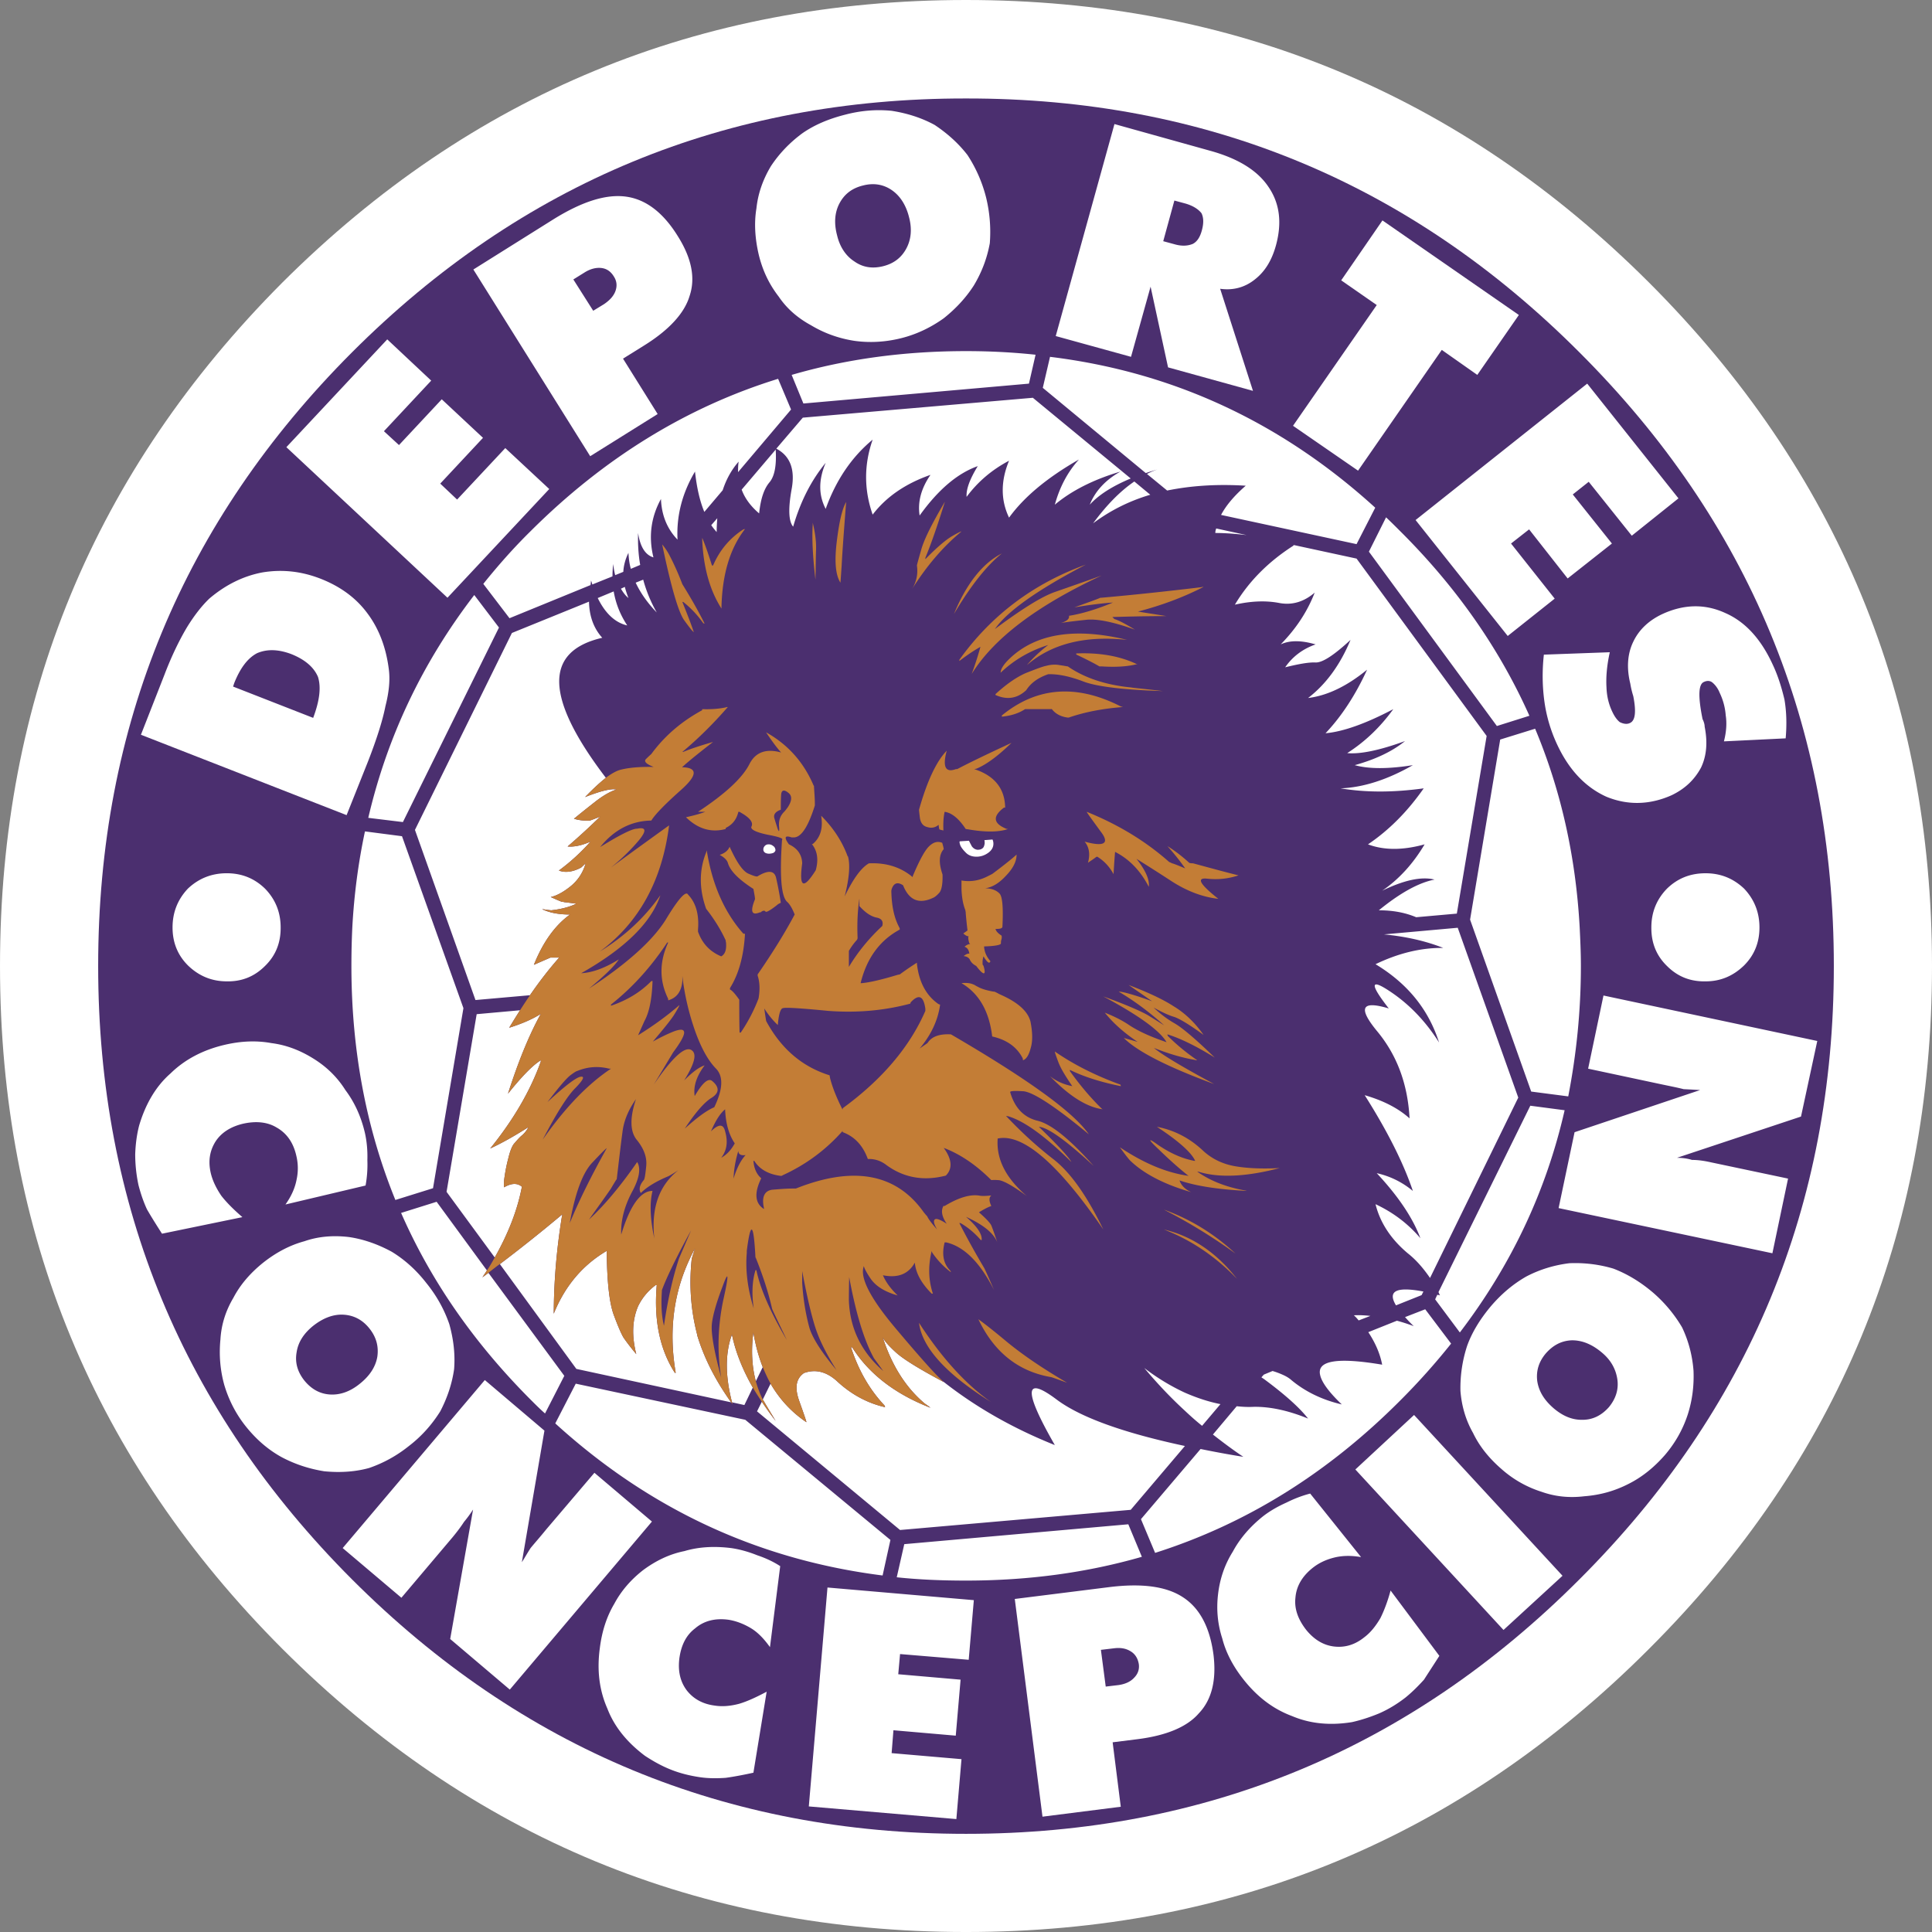 <svg xmlns="http://www.w3.org/2000/svg" width="2500" height="2500" viewBox="0 0 571.022 571.024"><rect x="0" y="0" width="571.022" height="571.024" fill="#808080" stroke="none"/><path d="M487.362 83.483C431.648 27.858 364.365 0 285.512 0S139.285 27.858 83.481 83.483C27.856 139.286 0 206.569 0 285.512c0 78.854 27.856 146.139 83.481 201.853 55.803 55.714 123.177 83.66 202.03 83.66s146.137-27.857 201.851-83.66c55.806-55.714 83.66-122.999 83.66-201.853 0-78.943-27.854-146.226-83.66-202.029z" fill="#fff"/><path d="M466.805 104.13c-50.019-50.106-110.449-75.115-181.293-75.026-70.844-.089-131.364 24.92-181.471 75.026-49.928 50.019-75.026 110.45-75.026 181.382 0 70.844 25.098 131.275 75.026 181.294 50.107 50.106 110.627 75.205 181.471 75.205s131.274-25.099 181.293-75.205c50.107-50.019 75.205-110.45 75.205-181.294 0-70.932-25.098-131.364-75.205-181.382z" fill="#4b2f6f"/><path fill="#fff" d="M114.454 100.304l12.994 12.193-13.973 14.951 4.45 4.094 12.638-13.527 12.193 11.391-12.638 13.529 4.984 4.716 14.24-15.218 12.994 12.103-30.082 32.129-47.615-44.499 29.815-31.862zM237.452 119.26l-3.471-8.454c16.198-4.717 33.375-7.031 51.531-7.031 7.031 0 13.885.355 20.559 1.068l-1.957 8.543-66.662 5.874zM229.976 111.963l3.828 9.078-15.664 18.512c0-.979 0-2.047.178-3.115-2.047 2.314-3.649 5.162-4.718 8.455l-5.429 6.407c-1.335-3.204-2.225-7.119-2.759-11.925-3.738 6.319-5.518 12.994-5.162 20.114-3.115-3.205-4.717-7.298-4.895-12.015-2.937 5.34-3.738 11.125-2.225 17.266-2.403-.712-3.916-3.115-4.539-7.209-.089 3.293.089 6.408.623 9.434l-2.759 1.157c-.445-1.513-.623-3.116-.712-4.717-.89 1.78-1.424 3.738-1.513 5.606l-2.404.979c-.266-.979-.445-2.136-.623-3.293-.089 1.157-.178 2.403-.178 3.649l-5.962 2.403c-.089-.444-.268-.801-.357-1.156-.088.445-.088.89-.178 1.335l-23.941 9.79-7.743-10.146c4.361-5.429 8.989-10.681 14.062-15.664 21.628-21.539 46.014-36.58 73.07-44.945zM308.207 114.633l2.136-9.167c36.312 4.45 68.352 19.313 96.12 44.589l-5.519 10.769-40.051-8.633c1.515-2.848 3.917-5.696 7.3-8.633-8.546-.534-16.288 0-23.23 1.424L339 140.086a19.342 19.342 0 0 1 3.115-1.334 83.37 83.37 0 0 0-3.472 1.068l-30.436-25.187zM396.406 82.859l12.192-17.711 40.317 27.947-12.282 17.711-10.501-7.388-24.743 35.689-19.224-13.261 24.743-35.688-10.502-7.299zM446.602 160.646l12.905 16.287-13.884 11.036-27.234-34.265 50.728-40.318 26.968 33.909-13.795 11.037-12.728-15.932-4.714 3.739 11.569 14.507-13.084 10.324-11.392-14.507-5.339 4.183zM409.667 152.903c1.423 1.334 2.847 2.758 4.182 4.094 16.645 16.553 29.37 34.799 38.182 54.556l-9.612 3.027-37.825-51.531 5.073-10.146zM391.778 216.716c4.806-5.073 8.899-11.393 12.28-18.779-5.873 4.806-11.658 7.654-17.443 8.366 5.34-4.095 9.523-9.879 12.549-17.178-4.807 4.45-8.276 6.765-10.324 6.675-2.047-.088-4.983.445-8.988 1.425 2.137-3.115 5.161-5.429 8.988-6.764-4.272-1.246-7.653-1.246-10.322 0 4.626-4.717 7.92-9.79 10.055-15.308-3.203 2.758-6.764 3.827-10.68 3.026-3.914-.713-8.188-.534-12.905.534 4.096-6.854 9.881-12.728 17.445-17.533-.179-.09-.356-.178-.444-.178l18.956 4.094 38.448 52.421-8.811 52.51-12.016 1.068c-3.383-1.424-7.031-2.047-11.036-2.047 6.318-5.162 11.839-8.188 16.466-9.078-3.916-.979-9.078.178-15.487 3.293 4.983-3.382 9.169-8.01 12.55-13.707-6.408 1.78-12.016 1.78-16.732 0 6.319-4.271 11.748-9.79 16.467-16.553-8.99 1.245-17.179 1.245-24.564 0 6.763-.267 13.883-2.582 21.359-6.854-7.299 1.157-12.995 1.157-17.178 0 6.053-1.691 11.036-4.005 14.862-7.12-7.564 2.759-13.259 3.917-17.087 3.56 5.429-3.471 9.878-7.831 13.617-12.993-8.278 4.361-14.951 6.675-20.025 7.12zM481.846 202.03c-1.158-4.717-.802-8.9.89-12.371 1.691-3.56 4.627-6.32 8.632-8.188 6.409-2.937 12.64-3.026 18.602-.267 5.874 2.581 10.503 7.654 13.975 15.219 1.512 3.204 2.579 6.586 3.469 10.324.624 3.649.713 7.475.356 11.48l-18.245.891c.713-2.759.891-5.34.534-7.654a18.514 18.514 0 0 0-1.78-6.675c-.533-1.335-1.335-2.403-2.225-3.115-.711-.533-1.602-.533-2.491-.088-1.603.712-1.691 4.36-.356 10.947.445.89.622 1.69.622 2.225.891 4.538.624 8.543-1.066 12.104-1.958 3.649-4.807 6.319-8.724 8.188-6.407 2.849-12.904 3.027-19.224.445-6.317-2.848-11.213-8.098-14.685-15.663a44.195 44.195 0 0 1-3.648-12.372c-.622-4.45-.713-9.078-.178-13.973l19.49-.712c-.891 4.005-1.156 7.477-.979 10.413.089 2.67.713 5.073 1.691 7.12.623 1.335 1.335 2.403 2.226 3.115 1.067.534 2.136.712 3.026.267 1.601-.712 1.868-3.382.979-7.921a27.055 27.055 0 0 1-.891-3.739zM443.398 218.584l10.323-3.204c7.653 18.245 12.015 37.825 13.171 58.74.18 3.737.357 7.475.357 11.391 0 13.35-1.336 26.166-3.738 38.538l-10.948-1.424-18.065-50.82 8.9-53.221zM335.263 142.312l4.716 3.916c-6.318 1.868-11.926 4.717-16.909 8.455 4.004-5.43 8.01-9.523 12.193-12.371zM359.202 157.53c0-.445.091-.89.269-1.335l8.988 1.958c-3.026-.355-6.142-.623-9.257-.623zM334.194 141.421c-5.341 2.225-9.433 4.806-12.104 7.743 1.604-4.005 4.629-7.298 9.078-9.79-8.099 2.403-14.507 5.696-19.401 9.79 1.424-5.162 3.737-9.612 7.12-13.35-9.345 5.34-16.199 11.036-20.649 17.177-2.49-5.162-2.49-10.857 0-16.821-5.072 2.67-9.254 6.23-12.547 10.681-.178-2.136.889-5.162 3.293-9.078-6.052 2.136-11.749 7.031-17.177 14.596-.623-4.004.445-8.01 3.204-12.015-7.387 2.581-13.083 6.497-17.088 11.748-2.581-7.387-2.581-14.774 0-22.161-6.23 5.162-10.858 12.015-13.884 20.47-2.136-4.094-2.136-8.633 0-13.617-4.272 5.162-7.477 11.481-9.612 18.868-1.335-1.513-1.513-5.25-.445-11.125 1.068-5.785-.445-9.79-4.539-11.926l7.832-9.167 67.995-5.875 28.924 23.852zM286.401 248.488c0 .089 0 .178.089.178.089.266.356.712.713 1.424.445.623.979.979 1.689 1.067.624 0 1.069-.089 1.514-.445.356-.267.534-.801.623-1.424 0-.357 0-.712-.089-.979l2.402-.178c.179.355.268.8.268 1.246 0 1.068-.534 1.958-1.513 2.67-.98.712-2.136 1.158-3.471 1.158-1.424 0-2.492-.445-3.293-1.335-.89-.89-1.335-1.603-1.512-2.048-.178-.534-.268-.891-.178-1.157l2.758-.177zM492.702 285.512c-3.114-3.025-4.626-6.764-4.626-11.213v-.177c0-4.45 1.512-8.278 4.626-11.481 3.115-3.026 6.854-4.539 11.394-4.539 4.449 0 8.188 1.512 11.393 4.539 3.025 3.204 4.538 7.031 4.538 11.481 0 4.449-1.513 8.187-4.538 11.213-3.205 3.115-6.943 4.717-11.393 4.717-4.539.089-8.279-1.425-11.394-4.54zM469.386 315.86l4.538-21.626 63.191 13.438-4.808 22.339-36.667 12.194c1.512 0 3.026.177 4.449.622 1.78 0 3.649.268 5.608.713l22.783 4.805-4.629 22.072-63.19-13.35 4.719-22.428 37.111-12.46c-1.423-.09-3.114-.179-4.895-.268-1.689-.445-4.005-.89-6.941-1.513l-21.269-4.538zM410.468 298.061c-5.696-7.298-5.519-8.989.445-4.983 5.605 3.738 10.413 8.723 14.417 15.041-3.115-9.79-9.345-17.443-18.778-23.14 6.675-3.204 13.351-4.895 20.024-4.805-5.162-2.047-11.036-3.382-17.533-4.005l21.805-1.958 17.891 50.197-26.078 53.31c-1.957-2.848-4.094-5.341-6.586-7.298-4.984-4.183-8.188-9.077-9.522-14.508 5.34 2.493 9.702 5.876 13.261 10.058-2.225-5.962-6.497-12.371-12.904-19.224 4.005.891 7.564 2.67 10.68 5.252-2.761-8.189-7.477-17.623-14.24-28.303 5.518 1.603 9.879 3.827 13.26 6.853-.533-10.146-3.737-18.779-9.699-25.899-5.61-6.854-4.453-8.991 3.557-6.588zM420.703 381.721l-.535 1.068-7.565 3.026c-2.58-4.272.09-5.607 8.1-4.094zM424.797 382.701c.266 0 .533.088.801.177-.179-.356-.268-.622-.444-.979l27.145-55.091 10.145 1.335c-5.429 23.853-15.751 45.746-30.971 65.683l-7.299-9.79.623-1.335zM229.264 132.878c.267 4.538-.268 7.743-1.78 9.612-1.691 1.958-2.67 4.984-3.115 9.255-2.403-2.047-4.184-4.36-5.163-7.031l10.058-11.836zM210.218 155.216l1.78-2.047c-.089 1.246-.178 2.67-.178 4.095-.534-.623-1.069-1.246-1.602-2.048zM183.518 173.995l1.157-.534c.267 1.068.623 2.136 1.068 3.293-.889-.712-1.602-1.691-2.225-2.759zM181.382 174.796c.623 3.649 1.958 6.943 4.005 10.058-3.56-.801-6.497-3.56-8.722-8.099l4.717-1.959zM194.109 181.026c-2.759-2.848-4.806-5.785-6.23-8.811l2.225-.89a41.388 41.388 0 0 0 4.005 9.701zM174.351 242.526c.268-.089 1.246-.445 3.026-1.158-3.381 3.293-6.586 6.23-9.612 8.812 1.869.178 4.094-.267 6.764-1.424a60.44 60.44 0 0 1-9.345 8.543c1.87.712 4.094.445 6.586-.889l1.334-1.247c-.801 2.76-2.314 5.073-4.539 6.853-2.225 1.781-4.183 2.76-5.785 3.116 1.602.712 2.759 1.247 3.382 1.424.178 0 .356 0 .623.089.89.089 2.136.267 3.56.445-1.78.89-4.272 1.602-7.387 1.958-.178 0-1.068-.09-2.759-.356 2.136 1.068 4.895 1.602 8.277 1.602-4.45 3.204-8.01 8.188-10.68 14.863l4.895-2.135h2.581c-2.759 3.115-5.696 6.852-8.633 11.125l-16.109 1.424-17.889-50.285 28.658-58.206 22.784-9.255c.089 4.361 1.424 7.921 3.916 10.68-17.355 4.005-16.91 17.8 1.068 41.385-1.78 1.424-3.827 3.293-6.142 5.695 4.717-1.869 7.832-2.58 9.257-2.225-1.691.534-3.828 1.69-6.32 3.649-2.492 1.958-3.827 3.025-3.916 3.115-.268.178-.979.8-2.314 1.869 1.514.444 3.028.622 4.719.533zM226.149 252.048c-.356-.267-.534-.534-.534-.979 0-.445.178-.801.445-1.068.355-.355.711-.445 1.157-.445.356 0 .801.09 1.246.445.445.267.623.624.712 1.068.089.445-.178.712-.534.979-.445.178-.89.268-1.335.268-.445 0-.801-.089-1.157-.268zM140.175 175.864l7.299 9.612-28.392 57.494-10.235-1.246c5.607-24.03 16.02-45.924 31.328-65.86zM107.868 245.729l10.947 1.424 18.156 50.818-8.989 53.223-11.125 3.472c-8.632-21.183-12.994-44.323-12.994-69.154 0-3.916.089-7.653.267-11.391.534-9.79 1.78-19.225 3.738-28.392zM159.844 313.369c0 .267 0 .445-.089.623-3.115 8.634-8.099 17.089-14.863 25.453 3.293-1.512 7.12-3.648 11.303-6.318a8.001 8.001 0 0 1-1.869 2.404c-.801.622-1.512 1.512-2.225 2.313-.711.711-1.335 2.313-1.869 4.538-.623 2.313-.979 4.45-1.246 6.498 0 .266-.089.979 0 2.046 2.136-1.246 3.916-1.335 5.251-.178 0 .178 0 .356-.089.534-1.334 6.675-4.005 13.438-7.921 20.381l-14.24-19.402 8.9-52.51 12.816-1.156a256.264 256.264 0 0 0-3.204 5.161c4.005-1.246 7.12-2.67 9.345-4.094-3.471 6.23-6.675 14.151-9.701 23.585 3.917-4.893 7.121-8.276 9.701-9.878zM82.948 274.298c0 4.45-1.513 8.188-4.628 11.213-3.115 3.115-6.853 4.629-11.303 4.539-4.45 0-8.277-1.602-11.48-4.717-3.026-3.026-4.539-6.764-4.539-11.213 0-4.45 1.513-8.278 4.539-11.481 3.204-3.026 7.031-4.539 11.48-4.539 4.45 0 8.188 1.512 11.303 4.539 3.115 3.204 4.628 7.031 4.628 11.481v.178zM80.189 308.296c4.272.535 8.366 2.047 12.371 4.54 3.916 2.402 7.12 5.518 9.523 9.345 2.67 3.561 4.628 7.742 5.785 12.727.534 2.403.801 5.073.712 8.01a34.443 34.443 0 0 1-.534 7.477l-23.674 5.607c1.78-2.493 2.848-4.985 3.293-7.388a15.574 15.574 0 0 0-.089-7.031c-.891-3.917-2.848-6.675-5.875-8.366-2.669-1.602-6.052-1.958-9.967-1.067-3.649.89-6.408 2.67-8.1 5.34-1.691 2.759-2.136 5.785-1.335 9.256.534 2.226 1.603 4.45 3.115 6.676 1.513 1.957 3.649 4.093 6.23 6.318l-23.763 4.895c-1.602-2.492-3.115-4.895-4.45-7.208-1.068-2.314-1.869-4.718-2.492-7.12a43.859 43.859 0 0 1-.979-9.168c.089-2.759.445-5.696 1.157-8.455 1.869-6.318 4.896-11.57 9.256-15.396 4.183-4.096 9.522-6.943 15.931-8.455 4.896-1.16 9.524-1.337 13.885-.537zM143.913 375.49c-.445.713-.89 1.335-1.335 2.048.712-.533 1.335-.979 1.78-1.335l22.428 30.438-5.696 11.125c-1.424-1.245-2.759-2.58-4.094-3.915-16.821-16.821-29.637-35.245-38.448-55.358l10.502-3.293 14.863 20.29zM166.163 358.937c0 .18 0 .445-.089.624-1.602 9.879-2.403 19.58-2.403 29.103 0-.268 0-.445.089-.622 3.294-8.01 8.455-14.151 15.575-18.336v.624c.089 8.722.801 14.862 2.047 18.245 1.246 3.381 2.225 5.606 2.849 6.675.711 1.067 1.958 2.759 3.826 4.984-1.335-5.252-1.246-9.968.534-14.151 1.246-2.582 3.026-4.628 5.162-6.23h.356c-.89 10.324.89 18.958 5.34 25.898h.267c-2.314-13.438-.356-25.631 5.696-36.756-.623 1.958-.979 3.026-.979 3.204-.802 7.653-.268 15.13 1.69 22.518l-.089-.179c2.047 6.854 5.429 13.438 10.057 19.936l-45.746-9.878-22.606-30.973a473.639 473.639 0 0 0 18.424-14.686zM260.859 395.161c.444 1.067 1.78 2.579 3.916 4.538 2.136 1.958 6.853 4.896 14.24 8.812 9.433 7.386 20.292 13.616 32.752 18.6-9.255-16.108-9.079-20.647.445-13.527 6.94 5.251 19.668 9.879 38.003 13.795l-16.021 18.867-68.173 5.964-42.275-35.065 1.424-2.848a99.435 99.435 0 0 0 4.094 5.694c-2.314-3.826-3.471-5.785-3.56-5.962-.089-.089-.178-.268-.268-.356l2.314-4.716c2.67 4.627 6.23 8.455 10.591 11.391 0-.266-.712-2.313-2.136-6.318-1.424-4.005-.89-6.675 1.513-8.278h.089c3.382-1.155 6.675-.266 9.79 2.671 4.183 3.827 8.9 6.32 13.973 7.476 0-.266-.089-.356-.177-.533-4.362-4.628-7.655-10.324-9.879-17.178.267 0 .355 0 .445.179 4.984 7.831 12.728 13.707 23.051 17.712-.979-.802-1.602-1.158-1.691-1.247-5.518-4.632-9.701-11.128-12.46-19.671zM222.678 393.735c0 .179 0 .445.088.624.623 3.561 1.514 6.764 2.67 9.701l-2.047 4.183c-1.156-4.361-1.423-9.257-.711-14.508zM216.359 394.359c0 .266 0 .445.089.622 1.067 4.896 3.115 9.97 6.052 15.13l-2.492 5.163-3.649-.802c-2.047-7.831-2.047-14.595 0-20.113zM221.788 481.135c-2.136-1.247-4.272-2.048-6.498-2.404-4.005-.534-7.297.356-9.878 2.581-2.582 1.959-4.094 4.896-4.628 8.9-.445 3.739.267 6.854 2.225 9.434 1.958 2.492 4.717 4.005 8.188 4.45 2.225.356 4.628.179 7.298-.534 2.403-.711 5.073-1.957 8.099-3.56l-3.916 23.941c-2.848.622-5.607 1.157-8.188 1.512-2.581.18-5.073.18-7.565-.177-3.026-.445-5.963-1.158-8.811-2.313-2.669-1.069-5.162-2.493-7.476-4.006-5.34-4.005-9.078-8.634-11.125-13.974-2.404-5.429-3.116-11.391-2.226-17.889.623-4.983 2.047-9.345 4.272-13.082 2.046-3.828 4.895-7.12 8.543-9.969 3.738-2.759 7.743-4.717 12.193-5.606 4.184-1.246 8.811-1.514 13.795-.89 2.492.356 5.073 1.067 7.743 2.136 2.403.8 4.717 1.869 6.765 3.204l-3.026 23.941c-1.779-2.492-3.648-4.449-5.784-5.695zM265.042 466.182l2.225-9.79 66.217-5.873 4.005 9.612c-16.377 4.716-33.643 7.029-51.977 7.029-6.942 0-13.795-.265-20.47-.978zM263.173 455.146l-2.313 10.503c-36.579-4.628-68.798-19.491-96.744-44.945l6.052-11.747 50.107 10.68 42.898 35.509zM266.021 488.877l-.534 5.964 18.423 1.6-1.424 16.554-18.423-1.6-.535 6.763 20.649 1.78-1.513 17.711-43.61-3.739 5.518-64.702 43.253 3.737-1.513 17.623-20.291-1.691zM175.686 435.3l17 14.417-42.008 49.663-17.622-14.953 6.764-38.27a34.652 34.652 0 0 1-2.67 3.648c-.979 1.514-2.135 3.026-3.382 4.54l-15.13 17.889-17.354-14.685 42.008-49.663 17.622 14.953-6.675 38.892c.801-1.246 1.602-2.67 2.582-4.182 1.156-1.424 2.758-3.204 4.627-5.52l14.238-16.729zM417.854 391.955c-.979-.89-1.779-1.779-2.581-2.67l5.964-2.313 7.654 10.146a199.053 199.053 0 0 1-14.953 16.732c-21.537 21.626-45.656 36.579-72.535 45.122l-4.182-9.967 17.622-20.737c3.915.801 8.188 1.603 12.638 2.313-3.204-2.137-6.142-4.361-8.989-6.587l7.032-8.364c1.689.178 3.292.266 4.983.178 4.806-.089 10.234 1.066 16.108 3.471-2.492-3.203-6.853-7.12-12.993-11.658l-.802-.536.713-.799 2.58-1.069c1.246.356 2.314.802 3.114 1.157.98.445 1.691.891 2.225 1.335 4.185 3.561 9.346 6.052 15.132 7.387-3.827-3.649-5.964-6.585-6.409-8.722-.979-4.272 5.163-5.251 18.334-3.026-.622-3.292-2.046-6.497-4.094-9.612l8.455-3.381c1.692.445 3.292.978 4.984 1.6zM405.037 388.931l-3.469 1.335c-.445-.535-.891-1.069-1.426-1.514 1.603-.089 3.206 0 4.895.179zM400.588 434.321l17.354-16.111 43.878 47.526-17.443 16.021-43.789-47.436zM402.279 460.22c-3.025-.534-5.695-.445-8.098.177-2.403.624-4.451 1.603-6.231 3.026-3.115 2.493-4.807 5.429-5.072 8.812-.356 3.204.711 6.318 3.204 9.522 2.402 2.938 5.16 4.539 8.275 4.895 3.205.356 6.143-.533 8.9-2.758 1.779-1.335 3.294-3.204 4.718-5.608 1.067-2.135 2.136-4.895 3.026-8.188l14.417 19.312c-1.601 2.493-3.114 4.807-4.539 7.031-1.69 1.869-3.47 3.649-5.429 5.252-2.403 1.868-4.983 3.471-7.832 4.718-2.582 1.067-5.252 1.957-8.01 2.579-6.587 1.069-12.461.445-17.712-1.78-5.518-2.046-10.235-5.605-14.328-10.769-3.115-3.916-5.252-8.01-6.319-12.192-1.335-4.093-1.779-8.454-1.246-12.993.533-4.629 1.959-8.812 4.361-12.639 2.048-3.826 5.072-7.387 8.988-10.501 1.959-1.515 4.273-2.85 6.854-4.006 2.313-1.157 4.627-2.047 7.029-2.67l15.044 18.78zM350.215 411.626c3.471 1.512 6.941 2.67 10.502 3.381l-5.428 6.409c-1.781-1.426-3.473-2.938-5.074-4.45-4.362-4.005-8.367-8.277-12.016-12.639a63.767 63.767 0 0 0 12.016 7.299z"/><path d="M336.33 180.76c7.12-1.869 13.527-4.272 19.403-7.298-.269 0-.444 0-.624.088-9.702 1.158-19.492 2.226-29.547 3.115-.18 0-.357 0-.533.089-.537.267-3.027 1.157-7.478 2.759 4.808-.801 8.632-1.246 11.391-1.425-5.161 2.137-9.522 3.382-12.993 3.917.179.89-.623 1.602-2.402 2.135 1.957-.355 4.538-.622 7.742-.979 3.203-.267 7.921.712 14.151 2.938-2.938-1.78-4.983-2.848-6.052-3.115l-.623-.623c3.827-.089 9.167-.267 16.02-.267l-8.455-1.334zM296.103 163.582c-5.607 2.849-10.413 8.812-14.151 17.889 4.895-8.277 9.61-14.24 14.151-17.889zM284.177 157.085c-.267 0-1.157.445-2.848 1.424-1.69.979-4.36 3.203-7.832 6.764 0-.178 0-.445.089-.623 1.691-4.095 3.56-9.522 5.695-16.376-3.738 6.319-6.051 10.947-6.942 13.973-.89 3.115-1.335 4.717-1.335 4.895.356 2.403-.089 4.717-1.424 6.942 4.274-6.764 9.079-12.459 14.597-16.999zM325.65 170.08c-5.429 1.958-10.058 3.56-13.884 4.895-3.828 1.335-9.7 4.983-17.711 10.947 3.471-5.073 12.371-11.481 26.877-19.046-15.484 5.608-27.944 14.953-37.379 28.124v.356c2.314-1.78 4.36-3.115 6.229-4.183a99.444 99.444 0 0 1-2.579 8.01c6.496-10.502 19.313-20.204 38.447-29.103zM324.938 196.958h.625c4.093.267 7.652.088 10.679-.712-.179 0-.355 0-.533-.089-4.985-2.313-10.858-3.292-17.623-3.026 0 .178 0 .356.089.356 2.403 1.157 4.628 2.224 6.763 3.471zM309.808 199.271c3.115-.089 6.675.712 10.591 2.225 3.828 1.424 11.659 2.403 23.319 2.759-6.053-.713-9.168-.979-9.345-1.068-7.564-.712-13.886-2.849-18.78-6.23-.267 0-.979-.178-2.313-.356-1.335-.267-2.67-.178-4.006.178-1.335.267-3.292 1.068-6.051 2.136-2.67 1.158-5.696 3.205-8.99 6.231v.267c3.383 1.513 6.409 1.068 9.08-1.424 1.422-2.226 3.647-3.738 6.495-4.718z" fill="#c37d36"/><path d="M310.965 209.685c1.067 1.335 2.582 2.136 4.628 2.403.179 0 .356 0 .535-.09 4.716-1.602 9.968-2.581 15.752-3.025-.177-.09-.444-.09-.622-.178-13.084-6.675-24.831-5.785-35.155 2.67v.356c2.671-.268 4.984-.979 6.853-2.225h7.566c.266-.09.355 0 .443.089zM298.417 194.644c-1.78 1.691-2.67 3.115-2.67 4.183 3.916-3.738 8.632-6.497 14.061-8.188-2.313 1.78-4.45 3.738-6.317 5.963 7.298-6.319 17.177-8.811 29.637-7.477-15.399-3.737-26.969-1.869-34.711 5.519zM282.931 227.306c-.267 0-.445 0-.623.09-2.938.979-3.738-.89-2.492-5.518-3.026 3.115-5.785 8.899-8.188 17.443 0 .178.089 1.068.267 2.492.267 1.513.979 2.403 2.314 2.67 1.157.356 2.314.089 3.204-.712.089.89.179 1.424.355 1.424l1.068.267c-.089-2.047 0-3.917.356-5.519 2.047.267 4.183 1.958 6.23 5.073.179 0 .355.089.623.089 5.071.89 9.077.89 11.926-.089-.179 0-.445 0-.624-.089-3.826-1.602-4.005-3.649-.622-6.23h.356c-.089-5.607-3.115-9.434-9.168-11.392.268 0 .445-.088.624-.088 2.848-1.157 6.318-3.649 10.412-7.655-7.119 3.294-12.459 5.876-16.018 7.744zM321.2 239.944c0 .178 1.424 2.137 4.095 5.785 2.758 3.56 1.156 4.628-4.717 3.026 1.336 1.602 1.689 3.737.979 6.23 1.067-.713 1.868-1.246 2.314-1.603a.684.684 0 0 1 .445-.177c2.135 1.335 3.647 3.025 4.806 5.161.177-3.204.355-5.429.444-6.586 4.183 2.136 7.477 5.518 9.968 10.324.268-2.047-.891-4.807-3.648-8.277a585.297 585.297 0 0 1 10.323 6.586c4.539 2.937 9.168 4.717 13.884 5.251-5.517-4.361-6.585-6.32-3.293-5.963 3.293.355 6.319 0 9.257-.98-3.648-.89-8.189-2.135-13.438-3.56h-.091c-.622 0-.979-.089-1.067-.177-1.956-1.78-4.093-3.471-6.407-4.895a69.35 69.35 0 0 1 5.25 6.585c-2.49-1.067-3.737-1.513-3.914-1.513-.445-.267-.802-.355-.891-.445-6.943-6.139-15.042-11.033-24.299-14.772zM340.958 297.795c2.581 1.423 4.54 2.313 6.053 2.758 1.423.445 4.361 2.137 8.723 5.341-2.493-3.561-5.431-6.408-8.812-8.455-3.294-2.137-7.744-4.183-13.351-6.319l6.941 4.807c-5.429-1.959-8.72-2.849-9.878-2.849 4.36 2.581 8.899 5.873 13.438 9.969l-4.271-2.67c-1.959-1.246-6.587-3.294-13.706-5.876 10.502 5.608 16.732 10.146 18.689 13.529-4.45-1.514-8.099-3.115-10.947-4.983-1.689-1.158-4.094-2.493-7.297-3.739 2.492 3.115 5.695 5.964 9.7 8.634l-4.093-1.157c4.005 4.005 12.904 8.544 26.699 13.617-9.256-4.985-15.22-8.545-17.8-10.68 4.45 1.78 8.544 2.937 12.192 3.561.178.088.356.088.623.088-3.115-2.136-6.051-4.538-8.633-7.12-.089-.088-.178-.268-.178-.533 4.006 1.244 8.633 3.56 13.973 6.853-5.695-5.518-9.701-8.9-11.927-10.146-2.311-1.338-4.268-2.851-6.138-4.63zM293.433 258.189c-.09.089-.624.356-1.691.89-2.492 1.246-4.983 1.602-7.564 1.157v2.492c.09 2.493.445 4.54 1.157 6.32 0 .267.089.445.089.623 0 .267.089 1.246.267 3.025.088.801.178 1.602.266 2.314l-1.244.89c.711.622 1.244.89 1.601.8-.178.178-.178.712 0 1.425.089.444.178.712.445.89-.535 0-1.068.267-1.691.801.801.267 1.246.89 1.423 1.958v.089c-.444-.089-.979.178-1.69.712.89.088 1.513.445 1.868 1.067 0 .09.09.268.179.357.356.623.89 1.069 1.691 1.512 2.225 2.938 3.024 2.849 2.135-.089l-.089-.089a.675.675 0 0 1-.178-.444v-.624c0-.445.089-.979.267-1.602 1.157 1.869 1.779 2.314 2.048 1.424-1.158-1.334-1.78-2.758-1.869-4.36 3.292-.089 4.983-.445 4.983-.89 0-.356 0-.802.178-1.247.09-.445.09-.8 0-1.068-.979-.622-1.602-1.246-1.78-1.957 1.426 0 2.048-.178 2.048-.713.268-5.696 0-8.9-.89-9.79-.979-.979-2.402-1.512-4.273-1.512 2.137-.268 4.185-1.514 6.23-3.738 2.137-2.225 3.115-4.271 3.115-6.23-1.157 1.069-3.471 2.938-7.031 5.607zM295.479 293.878c-.979-.533-1.512-.801-1.691-.801h-.177c-1.513-.267-2.938-.623-4.094-1.156-.89-.445-1.335-.713-1.514-.802 0-.088-.089-.088-.178-.088-.89-.445-2.135-.624-3.648-.445 5.161 3.024 8.188 8.275 9.077 15.752l.356.089c4.005.979 6.942 3.026 8.632 6.318.092.268.092.356.092.624.979-.268 1.779-1.514 2.312-3.648.622-2.048.534-4.718-.088-7.833-.8-3.027-3.738-5.697-9.079-8.01z" fill="#c37d36"/><path d="M281.062 305.716c-3.382-.179-5.695.622-6.942 2.58l-2.313 1.603c3.382-4.005 5.429-8.366 6.052-12.994-.178 0-.356-.089-.534-.179-3.561-2.491-5.696-6.407-6.319-11.836v-.356a85.291 85.291 0 0 0-5.073 3.472c-.178 0-.355.088-.534.088-4.984 1.513-8.544 2.314-10.769 2.493h-.267c1.78-7.299 5.607-12.638 11.57-15.843 0-.177 0-.355-.088-.534-1.602-2.937-2.315-6.497-2.403-10.858 0-.179.088-.445.088-.534.624-1.87 1.78-2.225 3.383-1.158 1.78 4.45 4.717 5.696 8.989 3.649.533-.267 1.068-.712 1.779-1.513.624-.8.979-2.581.891-5.34-1.157-3.382-1.068-5.875.356-7.476-.089-.623-.268-1.247-.445-1.87-1.246-.534-2.493-.267-3.738.89-1.246 1.068-2.937 4.095-4.984 8.989v.268c-3.471-2.938-7.743-4.272-12.638-4.095-.178 0-.356 0-.445.09-2.225 1.335-4.539 4.538-7.031 9.7 1.335-5.25 1.691-9.255.979-11.837h-.089c-1.601-4.36-4.183-8.365-7.832-12.015.623 3.738-.268 6.497-2.492 8.366h-.267c1.602 1.958 2.047 4.539 1.156 7.743-3.648 5.785-4.983 5.162-4.005-2.048-.089-2.581-1.424-4.45-3.916-5.607-1.513-2.046-1.246-2.758.801-2.046h.623c2.225 0 4.272-3.204 6.23-9.434v-.623c0-1.691-.178-3.471-.267-5.251h-.089c-2.938-6.941-7.654-12.193-14.062-15.753 1.958 2.938 3.471 4.895 4.45 5.963-4.45-1.245-7.565-.088-9.345 3.382-2.047 4.095-7.12 8.812-15.219 14.151h2.136c-1.334.533-3.293 1.068-5.696 1.602 3.56 3.471 7.477 4.628 11.748 3.471 0-.178 0-.356.089-.356 1.958-.979 3.115-2.492 3.649-4.717.267 0 .445 0 .623.178 2.848 1.602 3.916 3.025 3.204 4.272-.178.801 1.425 1.602 4.807 2.313 3.382.623 4.805 1.158 4.271 1.513-.712 10.591-.267 16.732 1.514 18.334.801.712 1.512 1.957 2.225 3.737-2.937 5.519-6.586 11.393-10.947 17.712 0 .266 0 .444.089.622.534 1.78.623 3.916.178 6.497a48.844 48.844 0 0 1-5.25 10.057h-.356c-.089-3.204-.089-6.407-.089-9.7-1.246-1.779-2.136-2.76-2.759-3.026 0-.179 0-.356.089-.533 2.581-4.185 4.005-9.523 4.36-15.931-.267 0-.355 0-.534-.089-5.518-6.23-9.167-14.418-10.769-24.565-.089.267-.089.445-.178.624-2.047 5.073-2.136 10.68 0 16.643 2.225 2.848 4.184 5.874 5.785 9.345 0 .178 0 .355.089.623.178 2.136-.268 3.471-1.424 4.094-3.382-1.424-5.607-3.826-6.853-7.298v-.623c.356-4.45-.623-7.92-2.937-10.324-.623-1.246-2.848 1.157-6.586 7.387-3.827 6.142-11.392 12.995-22.695 20.381 4.628-3.826 7.565-6.675 8.811-8.632-4.094 2.581-7.832 3.916-11.125 4.094 12.904-7.297 20.736-14.952 23.406-23.051-4.539 6.497-10.502 12.104-17.889 16.643 11.57-8.544 18.423-21.004 20.47-37.291-4.45 3.204-10.146 7.298-17.177 12.46 3.382-2.759 6.141-5.519 8.367-8.188 2.225-2.758 1.958-3.827-.624-3.293h-.089c-1.334 0-4.984 1.78-10.858 5.43 4.094-5.074 9.167-7.743 15.13-7.832 1.068-1.78 4.005-4.806 8.811-9.079 4.895-4.361 4.895-6.586.267-6.675 1.424-1.335 4.45-3.827 9.167-7.477-3.737 1.069-6.675 2.047-8.811 2.938h-.267c4.807-4.006 9.256-8.455 13.439-13.261-.178 0-.356 0-.534.089-2.047.445-4.361.623-7.031.534 0 .177 0 .355-.089.355-6.052 3.293-11.036 7.565-14.952 12.905-.178.178-.712.623-1.513 1.424-.801.712-.089 1.513 2.225 2.402-4.005-.088-7.209.179-9.701.802-1.157.267-2.67 1.068-4.45 2.403-1.78 1.424-3.827 3.293-6.142 5.695 4.717-1.869 7.832-2.58 9.257-2.225-1.691.534-3.828 1.69-6.32 3.649-2.492 1.958-3.827 3.025-3.916 3.115-.268.178-.979.8-2.314 1.869 1.513.445 3.026.624 4.717.535.268-.089 1.246-.445 3.026-1.158-3.381 3.293-6.586 6.23-9.612 8.812 1.869.178 4.094-.267 6.764-1.424a60.44 60.44 0 0 1-9.345 8.543c1.87.712 4.094.445 6.586-.889l1.334-1.247c-.801 2.76-2.314 5.073-4.539 6.853-2.225 1.781-4.183 2.76-5.785 3.116 1.602.712 2.759 1.247 3.382 1.424.178 0 .356 0 .623.089.89.089 2.136.267 3.56.445-1.78.89-4.272 1.602-7.387 1.958-.178 0-1.068-.09-2.759-.356 2.136 1.068 4.895 1.602 8.277 1.602-4.45 3.204-8.01 8.188-10.68 14.863l4.895-2.135h2.581c-2.759 3.115-5.696 6.852-8.633 11.125a193.28 193.28 0 0 0-2.937 4.45 256.264 256.264 0 0 0-3.204 5.161c4.005-1.246 7.12-2.67 9.345-4.094-3.471 6.23-6.675 14.151-9.701 23.585 3.917-4.895 7.121-8.277 9.701-9.879 0 .267 0 .445-.089.623-3.115 8.634-8.099 17.089-14.863 25.453 3.293-1.512 7.12-3.648 11.303-6.318a8.001 8.001 0 0 1-1.869 2.404c-.801.622-1.512 1.512-2.225 2.313-.711.711-1.335 2.313-1.869 4.538-.623 2.313-.979 4.45-1.246 6.498 0 .266-.089.979 0 2.046 2.136-1.246 3.916-1.335 5.251-.178 0 .178 0 .356-.089.534-1.334 6.675-4.005 13.438-7.921 20.381-.712 1.247-1.423 2.582-2.313 3.826-.445.713-.89 1.335-1.335 2.048.712-.533 1.335-.979 1.78-1.335 1.78-1.424 2.759-2.137 2.848-2.225.178-.089.355-.269.534-.356a471.723 471.723 0 0 0 18.423-14.686c0 .18 0 .445-.089.624-1.602 9.879-2.403 19.58-2.403 29.103 0-.268 0-.445.089-.622 3.294-8.01 8.455-14.151 15.575-18.336v.624c.089 8.722.801 14.862 2.047 18.245 1.246 3.381 2.225 5.606 2.849 6.675.711 1.067 1.958 2.759 3.826 4.984-1.335-5.252-1.246-9.968.534-14.151 1.246-2.582 3.026-4.628 5.162-6.23h.356c-.89 10.324.89 18.958 5.34 25.898h.267c-2.314-13.438-.356-25.631 5.696-36.756-.623 1.958-.979 3.026-.979 3.204-.802 7.653-.268 15.13 1.69 22.518l-.089-.179c2.047 6.854 5.429 13.438 10.057 19.936.179.178.267.356.445.534 0-.178-.088-.356-.178-.534-2.047-7.832-2.047-14.596 0-20.113 0 .266 0 .445.089.622 1.067 4.896 3.115 9.97 6.052 15.13a81.2 81.2 0 0 0 2.67 4.185 99.435 99.435 0 0 0 4.094 5.694c-2.314-3.826-3.471-5.785-3.56-5.962-.089-.089-.178-.268-.268-.356a35.99 35.99 0 0 1-2.047-5.429c-1.156-4.361-1.424-9.257-.711-14.508 0 .179 0 .445.088.624.623 3.561 1.514 6.764 2.67 9.701.712 1.689 1.425 3.293 2.314 4.896 2.67 4.627 6.23 8.455 10.591 11.391 0-.266-.712-2.313-2.136-6.318-1.424-4.005-.89-6.675 1.513-8.278h.089c3.382-1.155 6.675-.266 9.79 2.671 4.183 3.827 8.9 6.32 13.973 7.476 0-.266-.089-.356-.177-.533-4.362-4.628-7.655-10.324-9.879-17.178.267 0 .355 0 .445.179 4.984 7.831 12.728 13.707 23.051 17.712-.979-.802-1.602-1.158-1.691-1.247-5.517-4.629-9.7-11.125-12.459-19.668.444 1.067 1.78 2.579 3.916 4.538 2.136 1.958 6.853 4.896 14.24 8.812-2.046-1.691-6.764-6.942-14.328-15.932-7.565-8.988-10.681-15.13-9.346-18.424-.089.179.445 1.515 1.958 3.739 1.513 2.225 4.183 3.916 8.01 4.983-2.047-1.957-3.471-3.916-4.36-5.962 4.45.89 7.565-.356 9.434-3.739.267 3.026 1.869 6.053 4.984 9.168h.355c-1.335-4.005-1.424-8.189-.355-12.64 0 .18.089.356.177.536a24.368 24.368 0 0 0 5.518 5.784c-.088-.268-.088-.355-.178-.444-2.046-2.048-2.58-4.807-1.69-8.366h.534c5.251 1.246 9.968 5.962 14.061 14.061-1.779-4.183-2.758-6.229-2.847-6.407-2.581-4.361-5.072-8.812-7.387-13.35.178-.089.356 0 .534.088 2.225 1.335 4.094 2.938 5.785 4.896h.266c.18-1.78-1.424-4.094-4.627-6.853 5.072 2.313 8.188 4.807 9.256 7.565-.801-2.404-1.335-3.917-1.691-4.807-.268-.802-1.514-2.137-3.738-4.094 1.157-.713 2.403-1.424 3.65-1.868-.713-1.515-.713-2.493 0-3.115-1.603.177-2.67.177-3.294.089-2.759-.534-6.229.444-10.501 3.026h-.356c-.801 1.423-.445 3.203.979 5.249-1.958-1.244-3.115-1.689-3.56-1.244-.445.444-.178 1.423.712 2.936-1.603-1.78-2.582-3.115-2.938-3.916-.356-.354-.713-.8-1.068-1.245-8.1-11.393-20.737-13.706-37.736-6.942h-.623c-2.136 0-4.183.177-6.408.356-2.314.356-3.115 2.225-2.403 5.429v.268c-2.67-1.691-2.937-4.718-.801-9.079-1.335-1.156-2.136-2.848-2.313-5.161.178 0 .356.089.356.178 1.602 2.402 4.183 3.827 7.743 4.272.267 0 .444-.091.533-.179 7.031-3.204 12.905-7.654 17.711-13.083 0 .178 0 .267.089.356 3.56 1.335 5.963 4.005 7.387 7.92 1.869-.089 3.648.445 5.251 1.603 5.073 3.828 10.947 4.983 17.444 3.383a.69.69 0 0 0 .446-.179c1.958-2.046 1.69-4.807-.712-8.099 4.717 1.779 9.433 4.895 14.062 9.521.088 0 .711-.088 1.957 0 1.335 0 4.183 1.515 8.545 4.718-6.053-5.162-8.99-10.68-8.634-16.732v-.266c7.386-1.603 17.8 7.297 31.239 26.877-4.807-9.879-9.613-16.73-14.597-20.647-5.072-3.916-9.79-8.277-14.151-12.905.179 0 .445.089.624.089 4.808 1.424 11.036 5.963 18.689 13.527-.801-1.512-4.005-4.983-9.612-10.412 2.67.178 8.01 4.005 16.199 11.57-7.031-7.922-12.551-12.372-16.556-13.351-4.094-.979-6.764-3.827-8.099-8.366-.266-.445 1.069-.533 3.918-.356 2.846.268 9.344 4.45 19.311 12.728-4.539-6.587-18.155-16.377-40.761-29.548zm-50.196-70.755c.089-1.425.801-1.691 2.047-.713 1.246.89 1.246 2.314-.089 4.361-.445.624-.801 1.068-1.068 1.335-1.156 1.157-1.602 2.492-1.513 4.184.178 1.69 0 1.958-.445.711-.356-1.157-.712-2.225-.979-3.204-.178-.979.445-1.78 1.958-2.314 0-1.513 0-2.936.089-4.36zm-62.3 82.858c1.068-.801 1.78-1.246 1.958-1.246 3.204-1.335 6.319-1.513 9.522-.713h.534c-6.853 4.54-13.617 11.57-20.203 21.006 4.183-8.011 7.476-13.173 9.79-15.398 2.313-2.402 2.759-3.471 1.335-3.203-1.335.266-4.628 2.759-9.701 7.477 3.383-4.451 5.608-7.033 6.765-7.923zm90.424-46.636c1.602.268 2.136 1.158 1.781 2.493-3.917 3.648-7.21 7.654-9.88 12.103v-4.716a18.54 18.54 0 0 1 2.403-3.293c.089-.089.089-.267.178-.445-.178-4.361 0-8.276.534-11.748v2.225c1.78 1.958 3.383 3.025 4.984 3.381zm-27.59 26.789c.711-.266 5.161 0 13.35.802 8.188.622 16.287 0 24.297-2.137 0-.089.089-.178.089-.356 2.402-2.579 3.827-1.957 4.361 1.87v.623c-4.628 10.68-12.816 20.292-24.386 28.747 0 .089-.089.178-.089.445-1.691-3.383-3.026-6.586-3.737-9.524 0-.266-.089-.444-.089-.622-8.01-2.492-14.24-7.744-18.69-15.932-.089-.088-.267-1.335-.623-3.827 1.246 1.959 2.581 3.56 4.005 4.895.266-3.204.8-4.895 1.512-4.984zm-34.265-19.312c0-.089.179-.089.356-.089-2.582 5.607-2.67 11.126-.089 16.466.089.177.089.354.089.622 2.492-.713 3.916-2.581 4.183-5.696v-1.513c.623 5.429 1.869 10.769 3.649 15.932 1.78 5.072 3.827 8.9 6.23 11.391 2.313 2.313 2.136 6.142-.445 11.481-2.314.979-5.162 3.115-8.722 6.318 3.115-4.716 5.696-7.653 7.743-8.988 2.581-1.512 2.581-3.292.268-5.162-1.158-.8-2.849.712-5.073 4.54-.445-2.85.533-5.876 2.937-9.079-1.691.533-3.648 2.048-6.052 4.45 3.204-5.161 3.916-8.099 1.958-9.077-1.958-.891-5.606 2.49-10.947 10.323 3.649-6.053 5.607-9.345 5.785-9.612 2.047-2.759 3.115-4.628 3.204-5.695 0-1.068-.89-1.157-2.759-.535-1.869.713-4.094 1.78-6.497 3.115 2.938-3.47 5.073-6.051 6.229-7.831 1.157-1.869 1.691-2.849 1.603-2.938-3.471 3.026-7.476 5.964-12.193 8.899l1.869-4.182c1.424-2.582 2.225-6.498 2.403-11.838h-.356c-3.204 3.294-7.209 5.696-11.926 7.299v-.356c6.407-5.075 11.925-11.215 16.553-18.245zm19.669 69.686c.09-2.58.534-5.34 1.424-8.188 0 .979.712 1.424 2.136 1.246-1.335 1.424-2.581 3.738-3.56 6.942zm.356-10.412c-1.068 1.957-2.314 3.292-4.005 4.272 1.691-2.226 2.047-4.718 1.157-7.833-.534-2.225-1.869-2.225-4.183 0 1.424-3.292 2.76-5.34 4.183-6.498.178 4.273 1.157 7.565 2.848 10.059zm-42.275 5.873c2.759-2.936 4.272-4.45 4.45-4.45-4.628 8.278-8.277 15.664-10.947 22.162 1.602-8.812 3.738-14.686 6.497-17.712zm7.386 4.806c.713-6.053 1.247-10.68 1.691-13.884.356-3.294 1.691-6.586 4.005-9.879-1.869 5.606-1.78 9.7.355 12.192 2.047 2.581 2.937 5.072 2.67 7.653-.268 2.582-.445 3.917-.801 4.185-1.157 1.424-1.424 2.67-.801 3.737 1.78-1.78 4.539-3.472 8.188-4.983.178-.089 1.157-.624 2.937-1.78-5.785 4.539-8.099 11.303-7.12 20.202-1.245-5.785-1.423-10.501-.534-14.061h-.356c-3.382.266-6.407 4.627-8.9 12.904-.178-4.005.89-8.277 3.204-12.639 2.137-3.916 2.67-6.94 1.513-8.812-4.984 7.211-9.79 12.905-14.24 17.001 2.136-3.026 4.361-6.053 6.497-9.168a111.434 111.434 0 0 1 1.603-2.67h.089v.002zm13.351 33.108c0-.267 0-.445.089-.623 1.335-3.56 4.094-9.345 8.544-17.443l-3.56 8.276c-1.869 5.696-3.293 12.105-4.361 19.226 0 .266-.089.444-.089.711-.712-2.848-.89-6.231-.623-10.147zm27.679-9.7v-.444c2.047 5.072 3.738 10.145 4.895 15.219 0 .177 1.513 3.292 4.361 9.256-4.895-8.277-7.832-15.13-8.989-20.561 0-.089-.088-.089-.267-.089-.979 3.115-1.157 6.943-.534 11.305-1.779-5.696-2.492-11.216-2.047-16.377v-.624c1.156-9.078 2.047-8.365 2.581 2.315zm13.795 7.208v-3.56c1.603 8.632 3.115 14.685 4.361 18.065 1.247 3.383 3.205 7.12 5.785 11.216-4.627-5.52-7.297-9.79-8.098-12.816-1.158-4.361-1.781-8.722-2.048-12.905zm21.182 22.162c.089.178 1.068 1.424 2.759 3.826-6.585-5.785-9.878-12.726-10.146-21.004 0-.177 0-2.402.089-6.764 1.958 10.592 4.361 18.602 7.298 23.942zm-44.5-17.178c-1.602 7.654-1.869 15.219-.623 22.963-2.136-7.921-3.026-13.173-2.758-15.843.267-2.581 1.334-6.318 3.203-11.214 1.78-4.894 1.869-3.471.178 4.094z" fill="#c37d36"/><path d="M311.767 310.788c0 .268.356 1.335 1.067 3.204.713 1.868 2.137 4.184 4.094 7.031-2.313-.445-4.539-1.335-6.585-2.938 5.694 5.876 10.857 9.168 15.665 9.79-.09 0-.18-.088-.268-.088-3.473-3.381-6.677-7.209-9.523-11.214v-.356c4.361 2.137 9.346 3.648 15.041 4.807 0-.268-.09-.356-.09-.445-7.12-2.582-13.616-5.786-19.401-9.791zM330.99 339.091c1.78 2.491 2.848 3.737 2.938 3.826 4.005 3.916 10.057 7.12 18.156 9.434-1.781-.8-2.938-1.957-3.471-3.47 4.895 1.689 11.569 2.67 19.935 3.115-.089 0-.178 0-.267-.091-5.696-.979-10.502-2.847-14.418-5.605.18 0 .355 0 .623.088 5.963 1.78 13.884 1.424 23.763-1.157-5.161.268-9.522.091-13.171-.534-3.561-.622-6.675-2.046-9.345-4.449-4.005-3.826-8.635-6.23-13.796-7.209 6.496 4.272 10.235 7.653 11.303 10.058-.268 0-.445 0-.713-.09-3.469-.711-6.853-2.314-10.145-4.539-3.205-2.313-3.205-1.869.089 1.246 3.292 3.204 6.229 5.785 8.812 7.833-.18 0-.356-.091-.535-.091-6.319-.979-12.815-3.738-19.758-8.365zM365.167 370.507c-6.23-5.785-13.262-10.146-21.183-12.994a160.262 160.262 0 0 1 21.183 12.994zM365.611 377.983c-6.053-7.742-13.26-12.638-21.627-14.597 8.1 3.116 15.309 8.01 21.627 14.597zM240.211 154.504v.624c-.267 3.916 0 9.345.801 16.197.089-3.471.089-6.408.179-8.811.088-2.403-.268-5.073-.98-8.01zM247.331 159.934c-.711 5.785-.445 9.879 1.068 12.282.178-2.136.267-3.827.356-4.984.179-3.56.623-9.79 1.335-18.868-1.156 1.957-2.047 5.784-2.759 11.57zM197.58 163.582c-.624-1.067-1.246-1.958-1.869-2.67 2.67 12.816 4.895 20.292 6.586 22.518 1.602 2.225 2.581 3.382 2.759 3.382-.801-2.403-1.958-5.34-3.382-8.9h.267a30.149 30.149 0 0 1 5.874 6.229c0 .09.178.09.445.179-2.047-4.094-4.271-7.921-6.586-11.659-1.424-3.738-2.848-6.765-4.094-9.079zM220.186 156.373c-.267 0-.444.09-.622.178-3.917 2.582-6.854 6.052-8.812 10.591-.267 0-.355 0-.355-.089-.891-2.849-1.781-5.518-2.849-8.099v.623c.356 8.277 2.314 15.041 5.696 20.292v-.623c.267-9.701 2.581-17.266 6.942-22.873zM215.646 250.268c-.444 1.068-1.335 1.87-2.937 2.403 1.335.711 2.136 1.513 2.403 2.314.623 2.313 3.115 4.895 7.565 7.742.356 1.87.534 2.938.445 3.115-1.424 3.56-.979 4.806 1.424 3.828.178 0 .356 0 .445-.178.535-.357.979-.445 1.246-.089.178.356 1.335-.268 3.382-1.869.356-.356.801-.533 1.158-.711-.534-3.471-1.068-5.963-1.424-7.477-.535-2.047-2.314-2.225-5.43-.355-.178.178-.979 0-2.581-.712-1.69-.623-3.559-3.293-5.696-8.011zM310.521 406.997c.268 0 1.868.624 4.895 1.691-7.477-4.361-13.438-8.455-18.156-12.372-3.203-2.67-5.873-4.806-8.099-6.407 4.626 9.701 11.747 15.397 21.36 17.088zM271.628 390.977c.89 7.299 8.011 15.13 21.27 23.408-7.475-5.252-14.595-13.084-21.27-23.408z" fill="#c37d36"/><path d="M227.84 49.128c2.403-3.649 5.518-6.942 9.256-9.701 3.56-2.492 7.743-4.272 12.639-5.519 4.717-1.246 9.255-1.602 13.794-1.156 4.54.711 8.812 2.046 12.728 4.183 3.737 2.492 7.03 5.429 9.7 8.9a41.33 41.33 0 0 1 5.518 12.638 42.729 42.729 0 0 1 1.069 13.438c-.802 4.361-2.315 8.456-4.718 12.46-2.402 3.738-5.429 6.942-8.899 9.702-3.738 2.67-7.921 4.716-12.55 5.874-4.627 1.157-9.255 1.424-13.794.801-4.628-.712-8.9-2.225-12.905-4.628-3.916-2.136-7.12-4.895-9.522-8.456-2.759-3.56-4.718-7.564-5.874-12.281-1.157-4.896-1.424-9.523-.712-13.795.443-4.272 1.867-8.454 4.27-12.46zm35.688 7.031c-2.492-1.69-5.339-2.136-8.454-1.334-3.293.801-5.519 2.581-6.942 5.25s-1.691 5.874-.712 9.523c.801 3.382 2.581 6.052 5.073 7.654 2.492 1.779 5.34 2.225 8.543 1.423 3.205-.801 5.43-2.582 6.853-5.251 1.424-2.67 1.691-5.785.802-9.167-.89-3.648-2.67-6.406-5.163-8.098zM139.908 79.655l23.852-14.952c8.366-5.162 15.397-7.387 21.271-6.585 5.874.801 11.037 4.717 15.397 11.837 4.005 6.408 5.162 12.282 3.382 17.533-1.514 5.073-6.053 10.056-13.529 14.685l-6.141 3.826 10.235 16.376-19.936 12.46-34.531-55.18zm32.841.89l-3.293 2.047 5.874 9.256 3.204-1.958c1.69-1.157 2.848-2.403 3.382-3.916.534-1.513.355-2.937-.445-4.183-.89-1.513-2.136-2.403-3.738-2.581s-3.293.268-4.984 1.335zM357.779 44.589c8.01 2.225 13.795 5.696 17.089 10.591 3.381 4.895 4.094 10.68 2.225 17.444-1.246 4.45-3.294 7.743-6.32 10.056-2.936 2.315-6.407 3.205-10.145 2.671l9.699 30.171-25.097-6.942-5.163-23.852-5.785 20.737-22.25-6.141 17.356-62.656 28.391 7.921zm-5.252 27.501c1.246-.622 2.137-1.957 2.67-3.916.625-2.225.536-3.915-.088-5.161-.979-1.247-2.582-2.225-4.717-2.848l-3.294-.89-3.292 12.015 3.292.891c2.138.622 3.918.532 5.429-.091zM451.141 377.271c4.094-2.135 8.366-3.381 12.729-3.915 4.449-.179 8.809.354 12.992 1.602 4.183 1.603 8.099 4.005 11.748 7.12a41.2 41.2 0 0 1 8.543 10.234c1.871 3.917 3.026 8.189 3.383 12.816.178 4.45-.356 8.723-1.691 12.905-1.424 4.361-3.648 8.366-6.764 12.015-3.115 3.561-6.675 6.498-10.769 8.544-4.184 2.137-8.455 3.294-13.083 3.648-4.451.535-8.633.091-12.639-1.335a32.55 32.55 0 0 1-11.658-6.584c-3.828-3.295-6.675-6.854-8.544-10.771-2.136-3.737-3.383-7.92-3.739-12.46a39.92 39.92 0 0 1 1.96-13.26c1.423-4.005 3.825-7.922 7.029-11.749 3.116-3.647 6.587-6.586 10.503-8.81zm24.385 38.625c2.046-2.49 2.937-5.251 2.491-8.275-.445-2.938-1.869-5.608-4.539-7.833-2.936-2.492-5.873-3.648-8.811-3.648-3.115.089-5.606 1.424-7.743 3.826-2.136 2.492-2.938 5.251-2.581 8.188.445 3.026 2.048 5.696 4.983 8.188 2.671 2.225 5.431 3.383 8.456 3.294 3.027 0 5.609-1.335 7.744-3.74zM94.785 171.059c5.875 2.314 10.502 5.696 13.884 10.324 3.382 4.539 5.429 10.057 6.23 16.286.445 3.204.089 6.854-.979 11.037-.801 4.093-2.492 9.521-5.162 16.375l-6.319 15.842-60.787-23.762 6.941-17.711c2.136-5.607 4.45-10.325 6.675-14.062 2.136-3.471 4.361-6.319 6.586-8.455 4.805-4.094 10.056-6.675 15.664-7.743 5.875-.98 11.571-.357 17.267 1.869zm-25.899 31.862l23.674 9.255c1.869-4.983 2.403-8.988 1.424-12.103-1.246-2.938-3.917-5.162-7.921-6.764-3.827-1.424-7.12-1.513-10.057-.267-2.759 1.424-4.984 4.361-6.764 8.811l-.356 1.068zM68.975 383.591c2.047-3.916 4.984-7.299 8.722-10.325 3.916-3.115 8.01-5.25 12.282-6.407 4.094-1.424 8.456-1.78 13.083-1.247 4.361.624 8.634 2.137 12.728 4.361 3.649 2.226 7.12 5.252 10.235 9.257 3.025 3.737 5.25 7.742 6.764 12.104 1.246 4.45 1.78 8.9 1.424 13.351-.623 4.361-2.047 8.543-4.094 12.46-2.403 3.827-5.429 7.297-9.256 10.234-3.56 2.848-7.387 4.983-11.748 6.498-4.183 1.156-8.632 1.424-13.261.979-4.45-.713-8.544-2.048-12.46-4.094-4.094-2.225-7.565-5.251-10.591-8.99-3.026-3.737-5.162-7.92-6.497-12.37-1.246-4.449-1.602-8.99-1.156-13.528.265-4.452 1.6-8.546 3.825-12.283zm42.542 17.443c.445-3.026-.267-5.785-2.313-8.366-2.047-2.581-4.628-3.916-7.654-4.094-3.026-.179-6.052.979-8.989 3.293-2.759 2.225-4.45 4.806-4.895 7.832-.534 3.026.267 5.785 2.314 8.366 2.047 2.491 4.539 3.915 7.565 4.094 3.026.178 5.963-.89 8.722-3.114 2.936-2.315 4.716-4.984 5.25-8.011zM299.929 472.591l27.679-3.472c9.79-1.246 17.089-.268 21.984 2.937 4.984 3.205 8.01 8.899 9.077 17.089.89 7.477-.533 13.262-4.36 17.267-3.471 4.005-9.612 6.584-18.335 7.653l-7.12.89 2.404 19.047-23.14 2.936-8.189-64.347zm29.193 14.595l-3.739.445 1.426 10.858 3.736-.444c1.958-.269 3.561-.979 4.628-2.137 1.157-1.158 1.603-2.493 1.425-4.005-.268-1.691-1.068-3.026-2.403-3.828-1.424-.889-3.027-1.155-5.073-.889z" fill="#fff"/></svg>